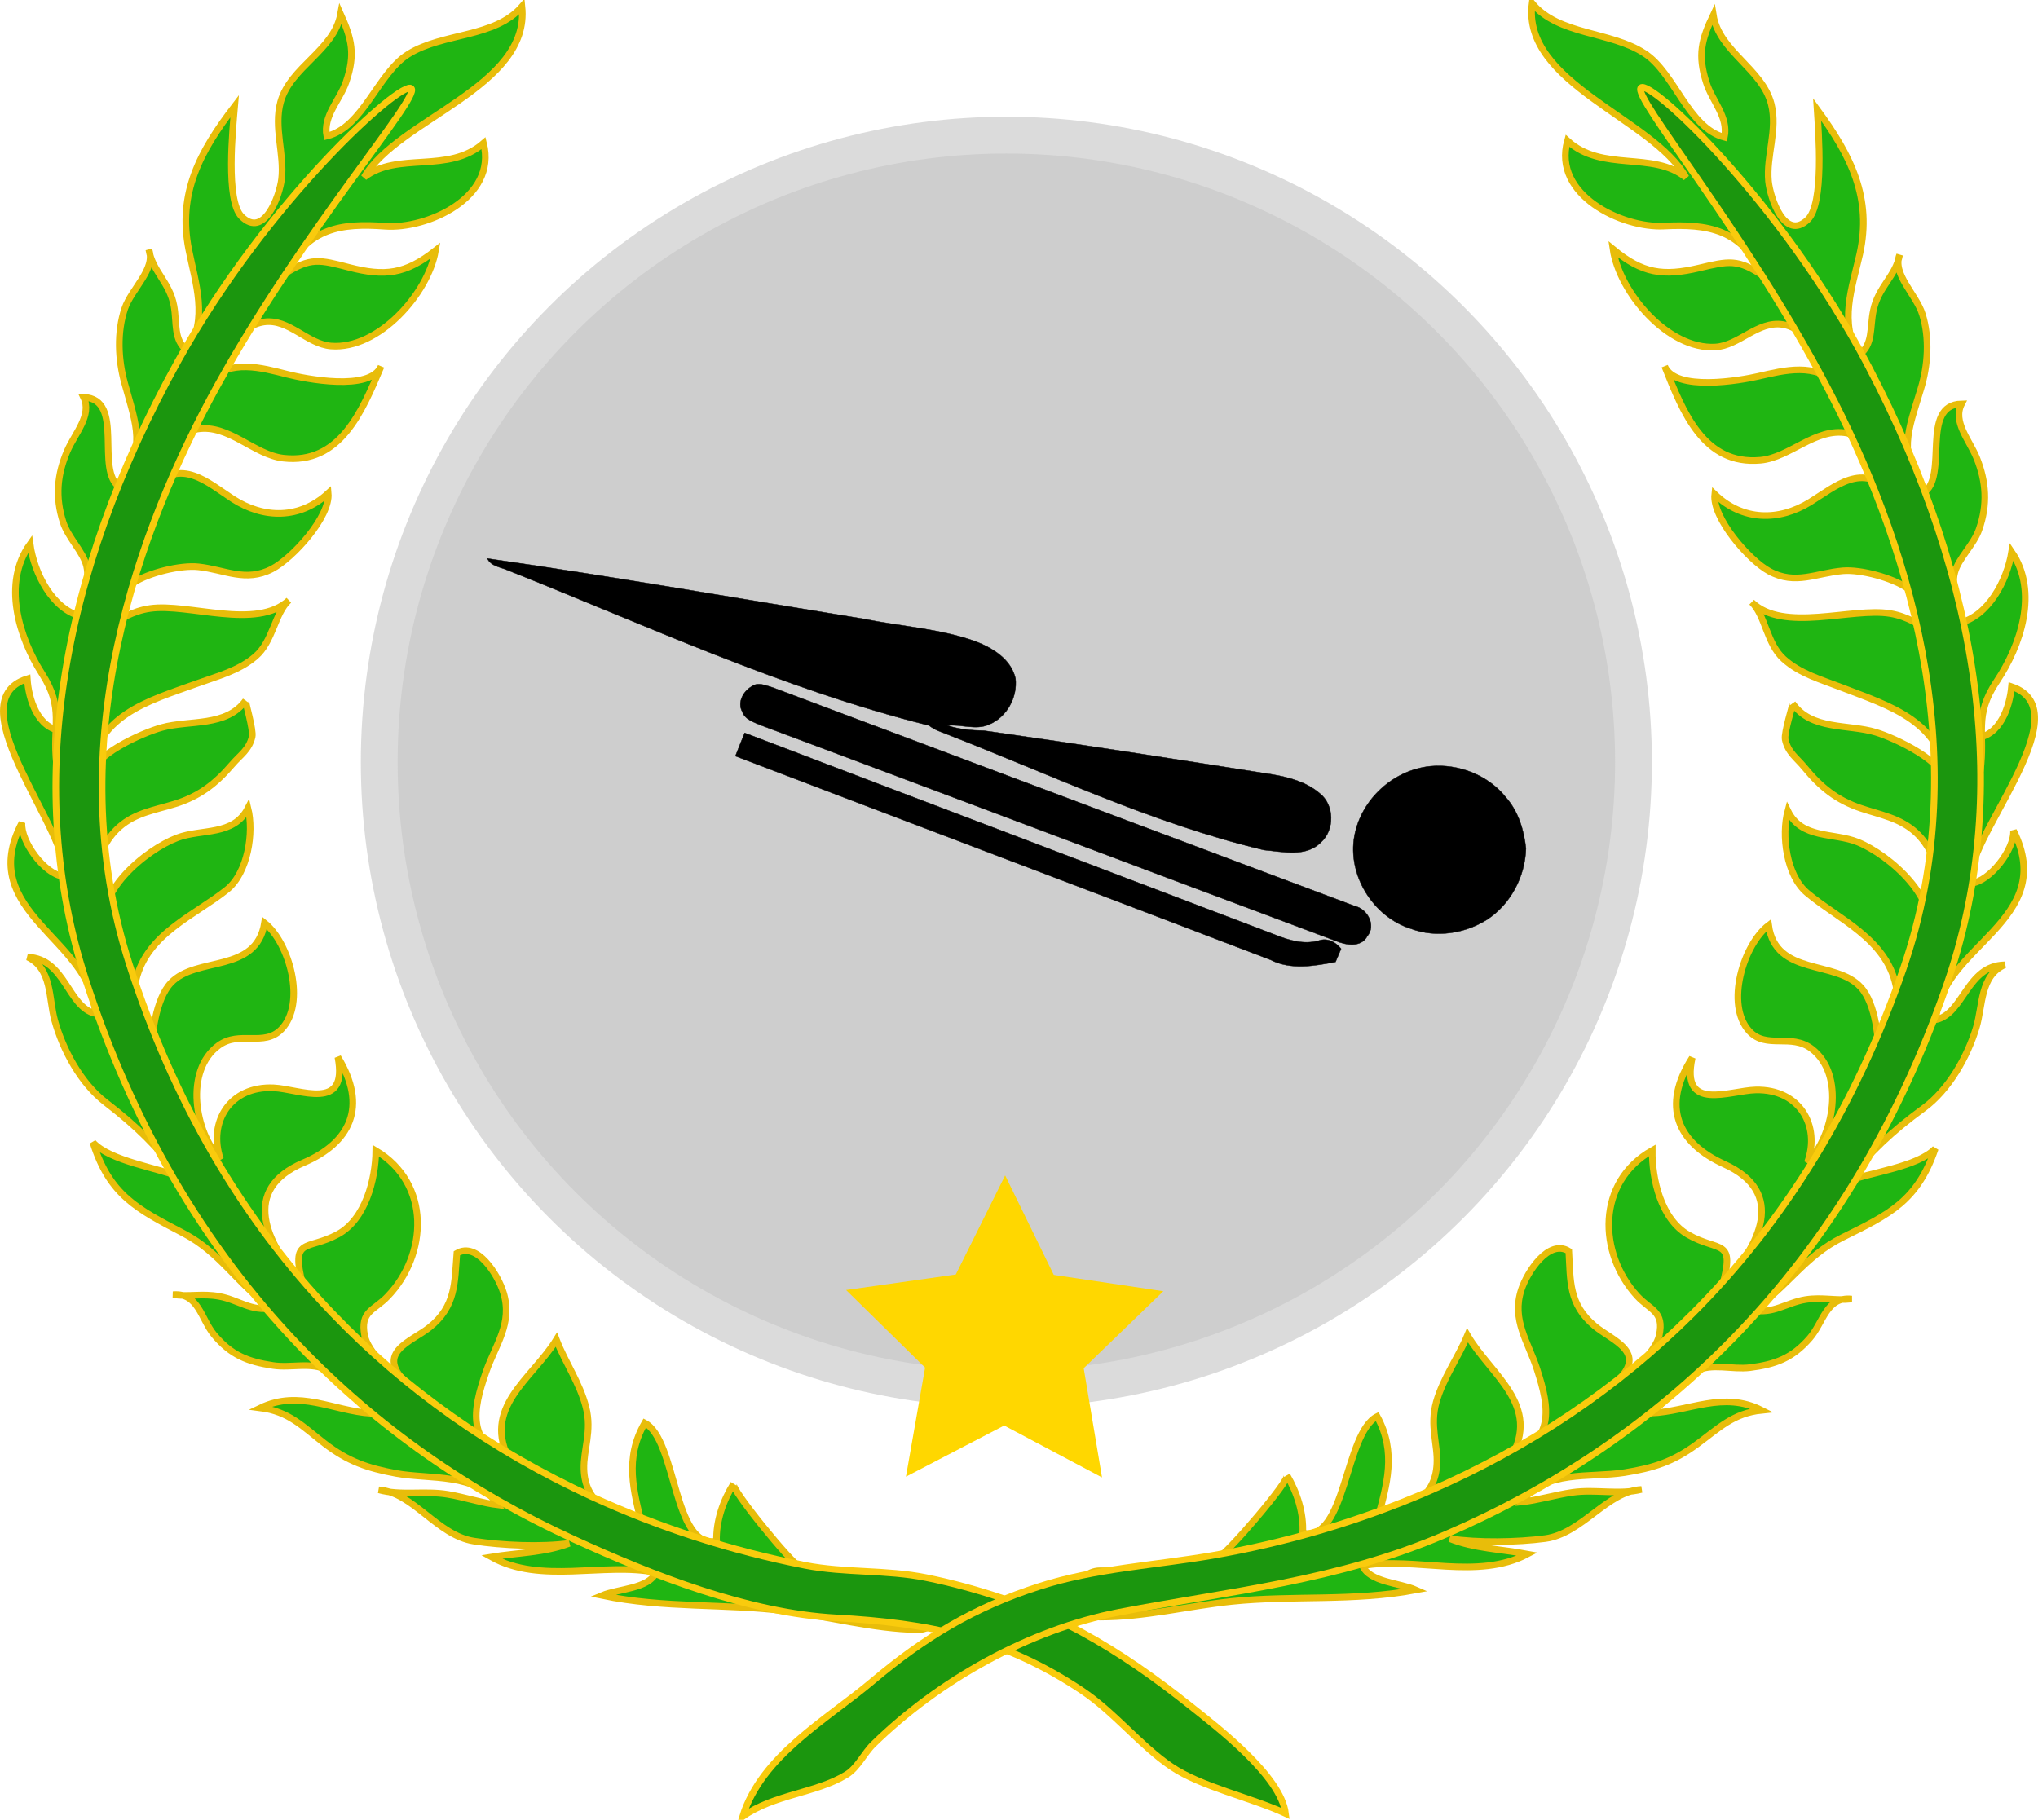 <?xml version="1.0" encoding="UTF-8" standalone="no"?>
<!-- Created with Inkscape (http://www.inkscape.org/) -->

<svg
   xmlns:dc="http://purl.org/dc/elements/1.1/"
   xmlns:cc="http://creativecommons.org/ns#"
   xmlns:rdf="http://www.w3.org/1999/02/22-rdf-syntax-ns#"
   xmlns:svg="http://www.w3.org/2000/svg"
   xmlns="http://www.w3.org/2000/svg"
   xmlns:xlink="http://www.w3.org/1999/xlink"
   xmlns:sodipodi="http://sodipodi.sourceforge.net/DTD/sodipodi-0.dtd"
   xmlns:inkscape="http://www.inkscape.org/namespaces/inkscape"
   id="svg2266"
   height="137.44"
   width="153.89"
   version="1.0"
   inkscape:version="0.48.3.1 r9886"
   sodipodi:docname="silver-laurel-saut-spécial.svg">
  <defs
     id="defs3275">
    <clipPath
       id="SVGID_2_">
      <rect
         y="0"
         x="0"
         height="300"
         width="300"
         id="use6122" />
    </clipPath>
    <clipPath
       id="SVGID_2_-7">
      <rect
         y="0"
         x="0"
         height="300"
         width="300"
         id="use6460" />
    </clipPath>
    <clipPath
       id="SVGID_2_-6">
      <use
         xlink:href="#SVGID_1_"
         overflow="visible"
         id="use6831"
         style="overflow:visible"
         x="0"
         y="0"
         width="300"
         height="300" />
    </clipPath>
  </defs>
  <sodipodi:namedview
     pagecolor="#ffffff"
     bordercolor="#666666"
     borderopacity="1"
     objecttolerance="10"
     gridtolerance="10"
     guidetolerance="10"
     inkscape:pageopacity="0"
     inkscape:pageshadow="2"
     inkscape:window-width="1920"
     inkscape:window-height="1022"
     id="namedview3273"
     showgrid="false"
     inkscape:zoom="5.9953433"
     inkscape:cx="41.083834"
     inkscape:cy="68.720001"
     inkscape:window-x="0"
     inkscape:window-y="27"
     inkscape:window-maximized="1"
     inkscape:current-layer="svg2266" />
  <circle
     style="fill:#cecece;fill-opacity:0.745"
     sodipodi:ry="48.743999"
     sodipodi:rx="48.743999"
     sodipodi:cy="66.029999"
     sodipodi:cx="79.390999"
     d="m 128.135,66.03 c 0,26.921 -21.823,48.744 -48.744,48.744 -26.921,0 -48.744,-21.823 -48.744,-48.744 0,-26.921 21.823,-48.744 48.744,-48.744 26.921,0 48.744,21.823 48.744,48.744 z"
     r="48.744"
     cy="66.03"
     transform="translate(-3.4,-8.47)"
     cx="79.391"
     id="circle5" />
  <g
     transform="translate(-3.4,-8.47)"
     id="g7">
    <path
       style="fill:#1fb512;stroke:#e8bd0a;stroke-width:0.5"
       inkscape:connector-curvature="0"
       d="m 34.243,12.551 c -2.334,1.447 -3.404,5.531 -6.17,6.199 -0.284,-1.541 0.974,-2.691 1.456,-4.083 0.725,-2.092 0.427,-3.265 -0.41,-5.133 -0.496,2.755 -3.792,3.974 -4.531,6.635 -0.536,1.929 0.299,3.923 0.074,5.823 -0.15,1.274 -1.325,4.519 -3.019,2.833 -1.221,-1.216 -0.669,-6.625 -0.524,-8.335 -2.64,3.437 -4.313,6.588 -3.463,10.848 0.506,2.534 1.465,5.21 -0.101,7.628 -1.082,-0.819 -0.776,-2.085 -1.021,-3.406 -0.334,-1.793 -1.619,-2.589 -1.893,-4.231 0.549,1.446 -1.322,2.967 -1.821,4.447 -0.597,1.772 -0.5,3.869 -0.01,5.633 0.93,3.345 1.592,4.771 -0.354,7.869 -1.933,-1.261 0.435,-6.662 -2.744,-6.807 0.656,1.364 -0.658,2.721 -1.232,4.055 -0.766,1.778 -0.923,3.493 -0.311,5.39 0.382,1.18 1.51,2.215 1.768,3.309 0.308,1.31 -0.471,2.51 -0.405,3.796 C 7.343,54.48 5.983,51.758 5.672,49.56 3.554,52.512 4.824,56.604 6.571,59.349 8.28,62.032 7.334,63.232 7.668,66.177 7.922,65.317 8.152,64.539 8.053,63.666 6.247,63.478 5.557,61.28 5.46,59.736 -0.108,61.473 9.042,71.706 8.172,74.658 6.767,74.486 4.957,72.046 5.059,70.607 c -3.582,6.769 5.36,8.823 5.536,14.413 -2.1,-0.52 -2.241,-4.137 -5.104,-4.266 1.847,0.875 1.575,3.1 2.037,4.776 0.611,2.22 1.966,4.749 3.833,6.185 2.492,1.915 3.783,3.279 5.815,5.709 -1.833,-0.762 -5.438,-1.243 -6.758,-2.671 1.253,3.975 3.328,5.03 6.83,6.857 2.878,1.5 4.096,3.92 6.688,5.64 -1.562,0.3 -2.525,-0.61 -3.981,-0.87 -1.279,-0.24 -2.284,0.04 -3.487,-0.13 1.917,-0.16 2.102,1.83 3.098,3.03 1.284,1.54 2.533,2.03 4.454,2.32 1.372,0.21 2.891,-0.3 4.123,0.37 1.252,0.68 2.115,2.39 3.303,3.25 -2.943,-0.21 -5.443,-1.83 -8.378,-0.42 2.145,0.27 3.208,1.42 4.831,2.68 1.795,1.38 3.258,1.87 5.413,2.27 2.556,0.47 6.105,-0.08 7.693,2.38 -1.163,-0.14 -2.536,-0.59 -3.799,-0.8 -1.724,-0.29 -3.546,0.12 -5.201,-0.34 2.59,0.19 4.411,3.44 7.178,3.87 2.107,0.33 5.104,0.46 7.202,0.17 -1.858,0.71 -3.926,0.71 -5.883,1.03 3.729,2.09 8.46,0.38 12.427,1.17 -0.551,1.24 -2.833,1.22 -4.072,1.74 4.727,0.99 9.306,0.59 13.908,1.18 3.314,0.43 6.524,1.33 9.898,1.4 0.963,0.03 1.762,-0.74 1.783,-1.7 0.023,-0.97 -0.741,-1.77 -1.704,-1.79 -2.576,-0.06 -6.623,-0.02 -8.887,-1.18 -0.704,-0.36 -5.3,-5.97 -5.063,-6.35 -0.803,1.29 -1.331,2.83 -1.286,4.33 -3.284,0.66 -2.992,-7.64 -5.421,-8.92 -1.544,2.67 -0.849,5.14 -0.192,7.77 -2.508,-0.89 -4.334,-1.8 -4.401,-4.3 -0.04,-1.46 0.622,-2.85 0.156,-4.66 -0.474,-1.84 -1.555,-3.35 -2.236,-5.1 -1.831,2.97 -5.729,5.14 -3.465,9.23 -3.244,-1.52 -2.9,-3.77 -1.85,-6.79 0.717,-2.06 2.033,-3.67 1.32,-5.99 -0.421,-1.37 -1.988,-3.88 -3.518,-2.98 -0.179,2.2 -0.06,4.01 -2.096,5.62 -1.338,1.06 -4.087,1.87 -1.748,4.14 -1.063,-0.59 -2.883,-2.3 -3.122,-3.55 -0.351,-1.84 0.714,-1.88 1.73,-2.94 3.039,-3.16 3.287,-8.533 -0.887,-11.019 -0.023,2.184 -0.787,5.179 -2.854,6.309 -2.368,1.29 -3.604,0.13 -2.658,3.84 -2.783,-3.2 -4.717,-7.201 0.046,-9.231 3.545,-1.51 4.883,-4.246 2.604,-7.977 0.8,4.168 -2.873,2.406 -4.853,2.316 -3.288,-0.15 -4.963,2.57 -4.017,5.385 -1.934,-1.993 -2.735,-6.682 -0.143,-8.58 1.594,-1.169 3.431,0.139 4.749,-1.229 1.898,-1.97 0.586,-6.556 -1.276,-8.03 -0.63,3.854 -5.126,2.48 -7.067,4.523 -1.151,1.213 -1.496,4.006 -1.443,5.554 -0.733,-1.247 -1.6,-4.039 -1.196,-5.756 0.827,-3.512 4.468,-4.909 6.865,-6.834 1.585,-1.273 2.048,-4.308 1.592,-6.153 -1.086,2.12 -3.499,1.536 -5.341,2.235 -2.384,0.905 -6.425,4.222 -5.36,7.151 -1.668,-2.358 -1.034,-6.197 0.996,-7.975 1.225,-1.074 2.705,-1.274 4.191,-1.736 1.843,-0.573 3.076,-1.526 4.315,-2.975 0.62,-0.726 1.279,-1.101 1.513,-2.096 0.115,-0.493 -0.529,-2.678 -0.49,-2.732 -1.469,2.013 -4.22,1.451 -6.332,2.035 -1.461,0.404 -5.372,2.1 -5.508,3.917 0.363,-4.847 4.441,-5.893 8.229,-7.259 1.521,-0.549 3.097,-0.947 4.355,-2.027 1.326,-1.134 1.439,-3.237 2.518,-4.241 -2.445,2.278 -7.57,0.206 -10.481,0.621 -1.366,0.194 -2.246,0.84 -3.319,1.349 0.483,-0.23 1.142,-2.679 2.035,-3.274 1.156,-0.77 3.582,-1.369 4.938,-1.221 2.009,0.218 3.557,1.187 5.538,0.167 1.584,-0.813 4.422,-3.954 4.262,-5.728 -2.144,1.975 -4.878,1.94 -7.21,0.427 -1.868,-1.212 -3.939,-3.184 -6.121,-0.805 -0.104,-0.101 -0.214,-0.198 -0.323,-0.292 -1.028,-0.865 3.012,-4.052 3.772,-4.175 2.37,-0.384 4.271,1.94 6.486,2.196 4.278,0.492 5.937,-3.491 7.39,-6.937 -0.816,1.935 -5.772,0.938 -7.079,0.606 -1.968,-0.5 -4.312,-1.169 -6.033,0.527 0.542,-1.677 2.374,-4.223 4.274,-4.48 1.889,-0.256 3.257,1.674 5.057,1.817 3.573,0.284 7.336,-3.96 7.886,-7.209 -2.263,1.782 -3.824,1.97 -6.518,1.272 -2.221,-0.575 -2.914,-0.787 -4.904,0.505 1.742,-3.533 4.341,-3.854 7.622,-3.614 3.141,0.231 8.482,-2.145 7.43,-6.273 -2.682,2.341 -6.469,0.598 -9.017,2.571 2.567,-4.409 12.559,-6.809 11.917,-12.889 -2.064,2.376 -5.936,1.952 -8.57,3.585 z"
       id="path9" />
  </g>
  <g
     transform="translate(-3.4,-8.47)"
     id="g11">
    <path
       style="fill:#1b960e;stroke:#f9cb0d;stroke-width:0.5"
       inkscape:connector-curvature="0"
       d="M 16.825,35.771 C 7.734,52.161 5.314,68.262 9.83,82.334 c 3.498,10.899 8.951,20.256 16.209,27.816 5.812,6.05 12.778,10.95 20.709,14.58 5.937,2.72 13.176,5.57 19.794,5.93 6.961,0.39 12.504,1.46 18.539,5.48 2.494,1.67 4.426,4.17 6.762,5.75 2.256,1.53 5.982,2.32 8.627,3.54 -0.35,-2.81 -5.029,-6.41 -7.182,-8.12 -2.686,-2.14 -5.277,-3.97 -8.279,-5.61 -3.402,-1.84 -7.849,-3.31 -11.673,-4.08 -3.004,-0.61 -6.124,-0.34 -9.149,-0.93 C 58.64,125.6 53.211,123.86 48.075,121.5 40.573,118.04 33.987,113.39 28.5,107.66 21.644,100.51 16.482,91.625 13.159,81.268 7.846,64.708 13.859,48.351 19.839,37.544 26.402,25.685 35.138,15.838 34.458,15.154 33.776,14.47 23.631,23.499 16.825,35.771 z"
       id="path13" />
  </g>
  <g
     transform="translate(-3.4,-8.47)"
     id="g15">
    <path
       style="fill:#1fb512;stroke:#e8bd0a;stroke-width:0.5"
       inkscape:connector-curvature="0"
       d="m 127.58,12.502 c 2.3,1.5 3.28,5.607 6.03,6.337 0.32,-1.534 -0.91,-2.712 -1.36,-4.115 -0.68,-2.108 -0.36,-3.273 0.52,-5.122 0.44,2.765 3.7,4.06 4.38,6.737 0.49,1.94 -0.39,3.915 -0.21,5.82 0.13,1.277 1.23,4.548 2.96,2.901 1.25,-1.188 0.82,-6.608 0.71,-8.322 2.56,3.496 4.16,6.685 3.22,10.925 -0.57,2.521 -1.58,5.175 -0.07,7.628 1.1,-0.794 0.82,-2.067 1.1,-3.382 0.37,-1.786 1.67,-2.552 1.98,-4.187 -0.58,1.432 1.26,2.996 1.72,4.487 0.56,1.786 0.42,3.879 -0.12,5.631 -1,3.323 -1.7,4.734 0.18,7.875 1.96,-1.217 -0.28,-6.67 2.9,-6.743 -0.69,1.348 0.59,2.735 1.14,4.082 0.72,1.795 0.84,3.514 0.18,5.396 -0.4,1.17 -1.56,2.18 -1.84,3.268 -0.34,1.302 0.42,2.52 0.32,3.805 2.2,-0.491 3.62,-3.181 3.98,-5.372 2.05,2.999 0.69,7.062 -1.12,9.765 -1.77,2.644 -0.85,3.866 -1.25,6.801 -0.23,-0.866 -0.45,-1.648 -0.33,-2.52 1.81,-0.147 2.55,-2.329 2.69,-3.87 5.52,1.863 -3.86,11.885 -3.05,14.856 1.4,-0.14 3.27,-2.538 3.2,-3.979 3.42,6.849 -5.56,8.698 -5.86,14.282 2.11,-0.47 2.33,-4.083 5.19,-4.147 -1.86,0.833 -1.64,3.063 -2.14,4.729 -0.66,2.204 -2.07,4.703 -3.97,6.096 -2.54,1.857 -3.86,3.192 -5.95,5.575 1.85,-0.721 5.47,-1.12 6.82,-2.517 -1.35,3.944 -3.44,4.948 -6.99,6.698 -2.91,1.43 -4.18,3.82 -6.81,5.49 1.56,0.33 2.54,-0.55 4,-0.79 1.29,-0.2 2.28,0.1 3.49,-0.04 -1.91,-0.21 -2.14,1.78 -3.16,2.95 -1.32,1.52 -2.58,1.98 -4.51,2.23 -1.38,0.17 -2.88,-0.37 -4.13,0.27 -1.27,0.65 -2.17,2.34 -3.38,3.17 2.95,-0.14 5.48,-1.7 8.39,-0.22 -2.15,0.22 -3.24,1.35 -4.89,2.56 -1.83,1.35 -3.3,1.8 -5.47,2.15 -2.56,0.41 -6.1,-0.22 -7.74,2.21 1.16,-0.12 2.55,-0.54 3.81,-0.72 1.73,-0.25 3.54,0.21 5.21,-0.22 -2.59,0.13 -4.49,3.34 -7.27,3.71 -2.11,0.28 -5.11,0.33 -7.2,0.01 1.84,0.74 3.91,0.79 5.86,1.16 -3.78,2 -8.47,0.18 -12.45,0.88 0.52,1.25 2.81,1.29 4.03,1.83 -4.75,0.89 -9.32,0.39 -13.933,0.87 -3.32,0.35 -6.551,1.18 -9.926,1.18 -0.963,0 -1.744,-0.78 -1.744,-1.75 0,-0.96 0.781,-1.75 1.744,-1.75 2.578,0 6.623,0.14 8.912,-0.98 0.713,-0.34 5.437,-5.84 5.207,-6.23 0.77,1.31 1.27,2.86 1.19,4.36 3.27,0.73 3.16,-7.57 5.62,-8.8 1.48,2.71 0.73,5.17 0.02,7.78 2.52,-0.83 4.37,-1.7 4.49,-4.2 0.08,-1.45 -0.55,-2.86 -0.05,-4.66 0.52,-1.83 1.63,-3.31 2.36,-5.05 1.76,3.01 5.61,5.26 3.25,9.3 3.28,-1.44 2.99,-3.7 2,-6.74 -0.67,-2.08 -1.94,-3.72 -1.18,-6.02 0.45,-1.36 2.08,-3.83 3.58,-2.9 0.13,2.21 -0.03,4.01 1.97,5.67 1.31,1.09 4.04,1.96 1.65,4.17 1.08,-0.56 2.94,-2.23 3.21,-3.48 0.39,-1.83 -0.68,-1.89 -1.67,-2.97 -2.96,-3.23 -3.09,-8.606 1.14,-10.997 -0.02,2.184 0.67,5.197 2.71,6.367 2.34,1.35 3.6,0.22 2.57,3.9 2.86,-3.13 4.88,-7.088 0.16,-9.225 -3.51,-1.591 -4.78,-4.355 -2.42,-8.035 -0.9,4.149 2.82,2.472 4.8,2.428 3.29,-0.076 4.9,2.682 3.9,5.475 1.97,-1.948 2.88,-6.617 0.33,-8.576 -1.57,-1.204 -3.43,0.063 -4.72,-1.336 -1.85,-2.012 -0.43,-6.567 1.46,-7.999 0.54,3.866 5.07,2.597 6.96,4.683 1.13,1.238 1.41,4.039 1.32,5.586 0.76,-1.23 1.69,-4.002 1.33,-5.727 -0.75,-3.531 -4.36,-5.01 -6.71,-6.99 -1.56,-1.309 -1.95,-4.354 -1.45,-6.188 1.04,2.144 3.46,1.615 5.29,2.356 2.36,0.96 6.32,4.367 5.19,7.271 1.72,-2.319 1.18,-6.171 -0.81,-7.995 -1.21,-1.102 -2.68,-1.335 -4.15,-1.832 -1.83,-0.615 -3.04,-1.596 -4.25,-3.072 -0.6,-0.74 -1.26,-1.131 -1.47,-2.13 -0.1,-0.496 0.6,-2.665 0.56,-2.72 1.42,2.046 4.18,1.546 6.28,2.178 1.45,0.438 5.32,2.221 5.42,4.042 -0.25,-4.853 -4.31,-5.992 -8.06,-7.444 -1.51,-0.583 -3.08,-1.018 -4.31,-2.125 -1.3,-1.165 -1.37,-3.27 -2.42,-4.298 2.39,2.334 7.56,0.379 10.46,0.86 1.36,0.226 2.23,0.891 3.29,1.424 -0.48,-0.24 -1.08,-2.704 -1.96,-3.318 -1.14,-0.796 -3.55,-1.45 -4.91,-1.333 -2.01,0.172 -3.58,1.104 -5.54,0.042 -1.57,-0.85 -4.33,-4.055 -4.13,-5.824 2.1,2.022 4.83,2.051 7.2,0.591 1.89,-1.168 4.01,-3.093 6.14,-0.665 0.1,-0.098 0.21,-0.193 0.33,-0.285 1.04,-0.841 -2.92,-4.119 -3.68,-4.259 -2.36,-0.438 -4.31,1.842 -6.53,2.048 -4.29,0.394 -5.86,-3.625 -7.24,-7.104 0.78,1.953 5.76,1.069 7.07,0.767 1.98,-0.456 4.34,-1.071 6.02,0.664 -0.51,-1.689 -2.28,-4.276 -4.17,-4.577 -1.89,-0.299 -3.3,1.6 -5.1,1.702 -3.58,0.203 -7.24,-4.126 -7.72,-7.387 2.22,1.833 3.78,2.057 6.49,1.42 2.23,-0.524 2.93,-0.721 4.89,0.617 -1.66,-3.571 -4.25,-3.952 -7.54,-3.786 -3.14,0.159 -8.43,-2.337 -7.28,-6.441 2.62,2.401 6.45,0.746 8.95,2.775 -2.47,-4.466 -12.4,-7.093 -11.62,-13.157 2.01,2.424 5.9,2.088 8.49,3.781 z"
       id="path17" />
  </g>
  <g
     transform="translate(-3.4,-8.47)"
     id="g19">
    <path
       style="fill:#1b960e;stroke:#f9cb0d;stroke-width:0.5"
       inkscape:connector-curvature="0"
       d="m 144.47,36.112 c 8.71,16.593 10.77,32.745 5.93,46.71 -3.74,10.816 -9.41,20.048 -16.84,27.438 -5.94,5.92 -13.02,10.66 -21.03,14.11 -8.17,3.51 -16.154,4.24 -24.609,5.86 -6.828,1.31 -13.653,5.15 -18.583,9.98 -0.695,0.68 -1.167,1.76 -2.01,2.28 -2.299,1.42 -5.457,1.48 -7.852,3.17 1.436,-4.61 6.357,-7.31 9.828,-10.24 3.894,-3.28 7.675,-5.57 12.589,-7.14 4.18,-1.35 8.717,-1.59 13.031,-2.33 5.616,-0.97 11.126,-2.59 16.356,-4.85 7.57,-3.28 14.27,-7.78 19.88,-13.38 7.02,-7 12.38,-15.762 15.94,-26.041 5.69,-16.434 0.05,-32.924 -5.68,-43.864 -6.3,-12.005 -14.8,-22.049 -14.11,-22.717 0.7,-0.668 10.63,8.59 17.16,21.014 z"
       id="path21" />
  </g>
  <circle
     style="fill:#cecece;fill-opacity:1"
     sodipodi:ry="48.743999"
     sodipodi:rx="48.743999"
     sodipodi:cy="66.029999"
     sodipodi:cx="79.390999"
     d="m 128.135,66.03 c 0,26.921 -21.823,48.744 -48.744,48.744 -26.921,0 -48.744,-21.823 -48.744,-48.744 0,-26.921 21.823,-48.744 48.744,-48.744 26.921,0 48.744,21.823 48.744,48.744 z"
     r="48.744"
     cy="66.03"
     transform="matrix(0.943,0,0,0.943,1.125,-4.706)"
     cx="79.391"
     id="circle5-2" />
  <path
     sodipodi:type="star"
     style="fill:#ffd700;fill-opacity:1"
     id="path5442"
     sodipodi:sides="5"
     sodipodi:cx="258.57144"
     sodipodi:cy="360.93362"
     sodipodi:r1="179.82417"
     sodipodi:r2="89.909248"
     sodipodi:arg1="0.77416268"
     sodipodi:arg2="1.4024812"
     inkscape:flatsided="false"
     inkscape:rounded="0"
     inkscape:randomized="0"
     d="m 387.147,486.652 -113.514,-37.08 -94.895,72.493 0.187,-119.416 -98.269,-67.849 113.629,-36.724 34.161,-114.426 70.04,96.72 119.382,-2.87 -70.342,96.5 z"
     inkscape:transform-center-x="0.006488286"
     inkscape:transform-center-y="-1.1956941"
     transform="matrix(0.069,0.012,-0.012,0.069,62.34,73.358)" />
  <g
     id="g6825"
     transform="matrix(0.294,0,0,0.294,31.98,13.506)">
    <defs
       id="defs6827">
      <rect
         id="SVGID_1_"
         width="300"
         height="300"
         x="0"
         y="0" />
    </defs>
    <clipPath
       id="clipPath6871">
      <use
         xlink:href="#SVGID_1_"
         overflow="visible"
         id="use6873"
         style="overflow:visible"
         x="0"
         y="0"
         width="300"
         height="300" />
    </clipPath>
    <g
       id="surface0"
       clip-path="url(#SVGID_2_-6)">
      <path
         stroke-miterlimit="10"
         d="m 16.398,97.536 c 32.287,4.624 64.414,10.285 96.608,15.502 9.611,1.961 19.558,2.482 28.854,5.816 4.395,1.73 9.035,4.552 10.183,9.497 0.554,4.874 -2.268,9.994 -6.872,11.866 -3.419,1.479 -7.06,-0.17 -10.601,0.231 3.048,0.969 6.19,1.265 9.373,1.307 24.741,3.504 49.423,7.365 74.106,11.263 4.309,0.733 8.729,1.942 12.123,4.84 3.813,2.966 3.879,9.458 0.295,12.612 -3.809,3.865 -9.838,2.377 -14.637,1.949 -29.006,-6.891 -55.966,-19.955 -83.67,-30.625 -0.837,-0.355 -1.616,-0.81 -2.336,-1.363 -37.438,-9.335 -72.529,-25.704 -108.258,-39.906 -1.81,-0.801 -4.225,-0.97 -5.168,-2.989 z"
         id="path6834"
         inkscape:connector-curvature="0"
         style="fill:none;stroke:#000000;stroke-width:0.1;stroke-miterlimit:10" />
      <path
         d="m 16.398,97.536 c 32.287,4.624 64.414,10.285 96.608,15.502 9.611,1.961 19.558,2.482 28.854,5.816 4.395,1.73 9.035,4.552 10.183,9.497 0.554,4.874 -2.268,9.994 -6.872,11.866 -3.419,1.479 -7.06,-0.17 -10.601,0.231 3.048,0.969 6.19,1.265 9.373,1.307 24.741,3.504 49.423,7.365 74.106,11.263 4.309,0.733 8.729,1.942 12.123,4.84 3.813,2.966 3.879,9.458 0.295,12.612 -3.809,3.865 -9.838,2.377 -14.637,1.949 -29.006,-6.891 -55.966,-19.955 -83.67,-30.625 -0.837,-0.355 -1.616,-0.81 -2.336,-1.363 -37.438,-9.335 -72.529,-25.704 -108.258,-39.906 -1.81,-0.801 -4.225,-0.97 -5.168,-2.989 z"
         id="path6836"
         inkscape:connector-curvature="0" />
      <path
         stroke-miterlimit="10"
         d="m 84.246,130.415 c 1.672,-1.236 3.646,-0.25 5.392,0.246 49.865,18.7 99.715,37.446 149.572,56.17 3.235,0.708 5.523,4.968 3.196,7.712 -1.566,2.975 -5.442,2.337 -8.02,1.256 -49.205,-18.389 -98.342,-36.964 -147.544,-55.363 -1.871,-0.817 -4.236,-1.423 -4.987,-3.576 -1.302,-2.378 0.264,-5.199 2.391,-6.445 z"
         id="path6838"
         inkscape:connector-curvature="0"
         style="fill:none;stroke:#000000;stroke-width:0.1;stroke-miterlimit:10" />
      <path
         d="m 84.246,130.415 c 1.672,-1.236 3.646,-0.25 5.392,0.246 49.865,18.7 99.715,37.446 149.572,56.17 3.235,0.708 5.523,4.968 3.196,7.712 -1.566,2.975 -5.442,2.337 -8.02,1.256 -49.205,-18.389 -98.342,-36.964 -147.544,-55.363 -1.871,-0.817 -4.236,-1.423 -4.987,-3.576 -1.302,-2.378 0.264,-5.199 2.391,-6.445 z"
         id="path6840"
         inkscape:connector-curvature="0" />
      <path
         stroke-miterlimit="10"
         d="m 80.103,148.292 c 0.778,-1.993 1.565,-3.979 2.381,-5.955 45.385,17.34 90.827,34.534 136.223,51.847 3.533,1.423 7.379,2.597 11.184,1.523 2.243,-0.808 4.393,0.337 5.777,2.088 -0.473,1.128 -0.949,2.254 -1.431,3.38 -5.456,1.048 -11.526,2.117 -16.686,-0.543 -45.781,-17.531 -91.655,-34.835 -137.448,-52.34 z"
         id="path6842"
         inkscape:connector-curvature="0"
         style="fill:none;stroke:#000000;stroke-width:0.1;stroke-miterlimit:10" />
      <path
         d="m 80.103,148.292 c 0.778,-1.993 1.565,-3.979 2.381,-5.955 45.385,17.34 90.827,34.534 136.223,51.847 3.533,1.423 7.379,2.597 11.184,1.523 2.243,-0.808 4.393,0.337 5.777,2.088 -0.473,1.128 -0.949,2.254 -1.431,3.38 -5.456,1.048 -11.526,2.117 -16.686,-0.543 -45.781,-17.531 -91.655,-34.835 -137.448,-52.34 z"
         id="path6844"
         inkscape:connector-curvature="0" />
      <path
         stroke-miterlimit="10"
         d="m 258.609,150.889 c 7.232,-0.685 14.874,2.288 19.416,8.037 3.188,3.6 4.611,8.385 5.125,13.082 -0.212,7.19 -3.871,14.219 -9.898,18.225 -5.742,3.656 -13.18,4.819 -19.625,2.408 -9.727,-3.016 -16.388,-13.784 -14.537,-23.824 1.742,-9.444 9.973,-16.963 19.519,-17.928 z"
         id="path6846"
         inkscape:connector-curvature="0"
         style="fill:none;stroke:#000000;stroke-width:0.1;stroke-miterlimit:10" />
      <path
         d="m 258.609,150.889 c 7.232,-0.685 14.874,2.288 19.416,8.037 3.188,3.6 4.611,8.385 5.125,13.082 -0.212,7.19 -3.871,14.219 -9.898,18.225 -5.742,3.656 -13.18,4.819 -19.625,2.408 -9.727,-3.016 -16.388,-13.784 -14.537,-23.824 1.742,-9.444 9.973,-16.963 19.519,-17.928 z"
         id="path6848"
         inkscape:connector-curvature="0" />
    </g>
  </g>
</svg>
